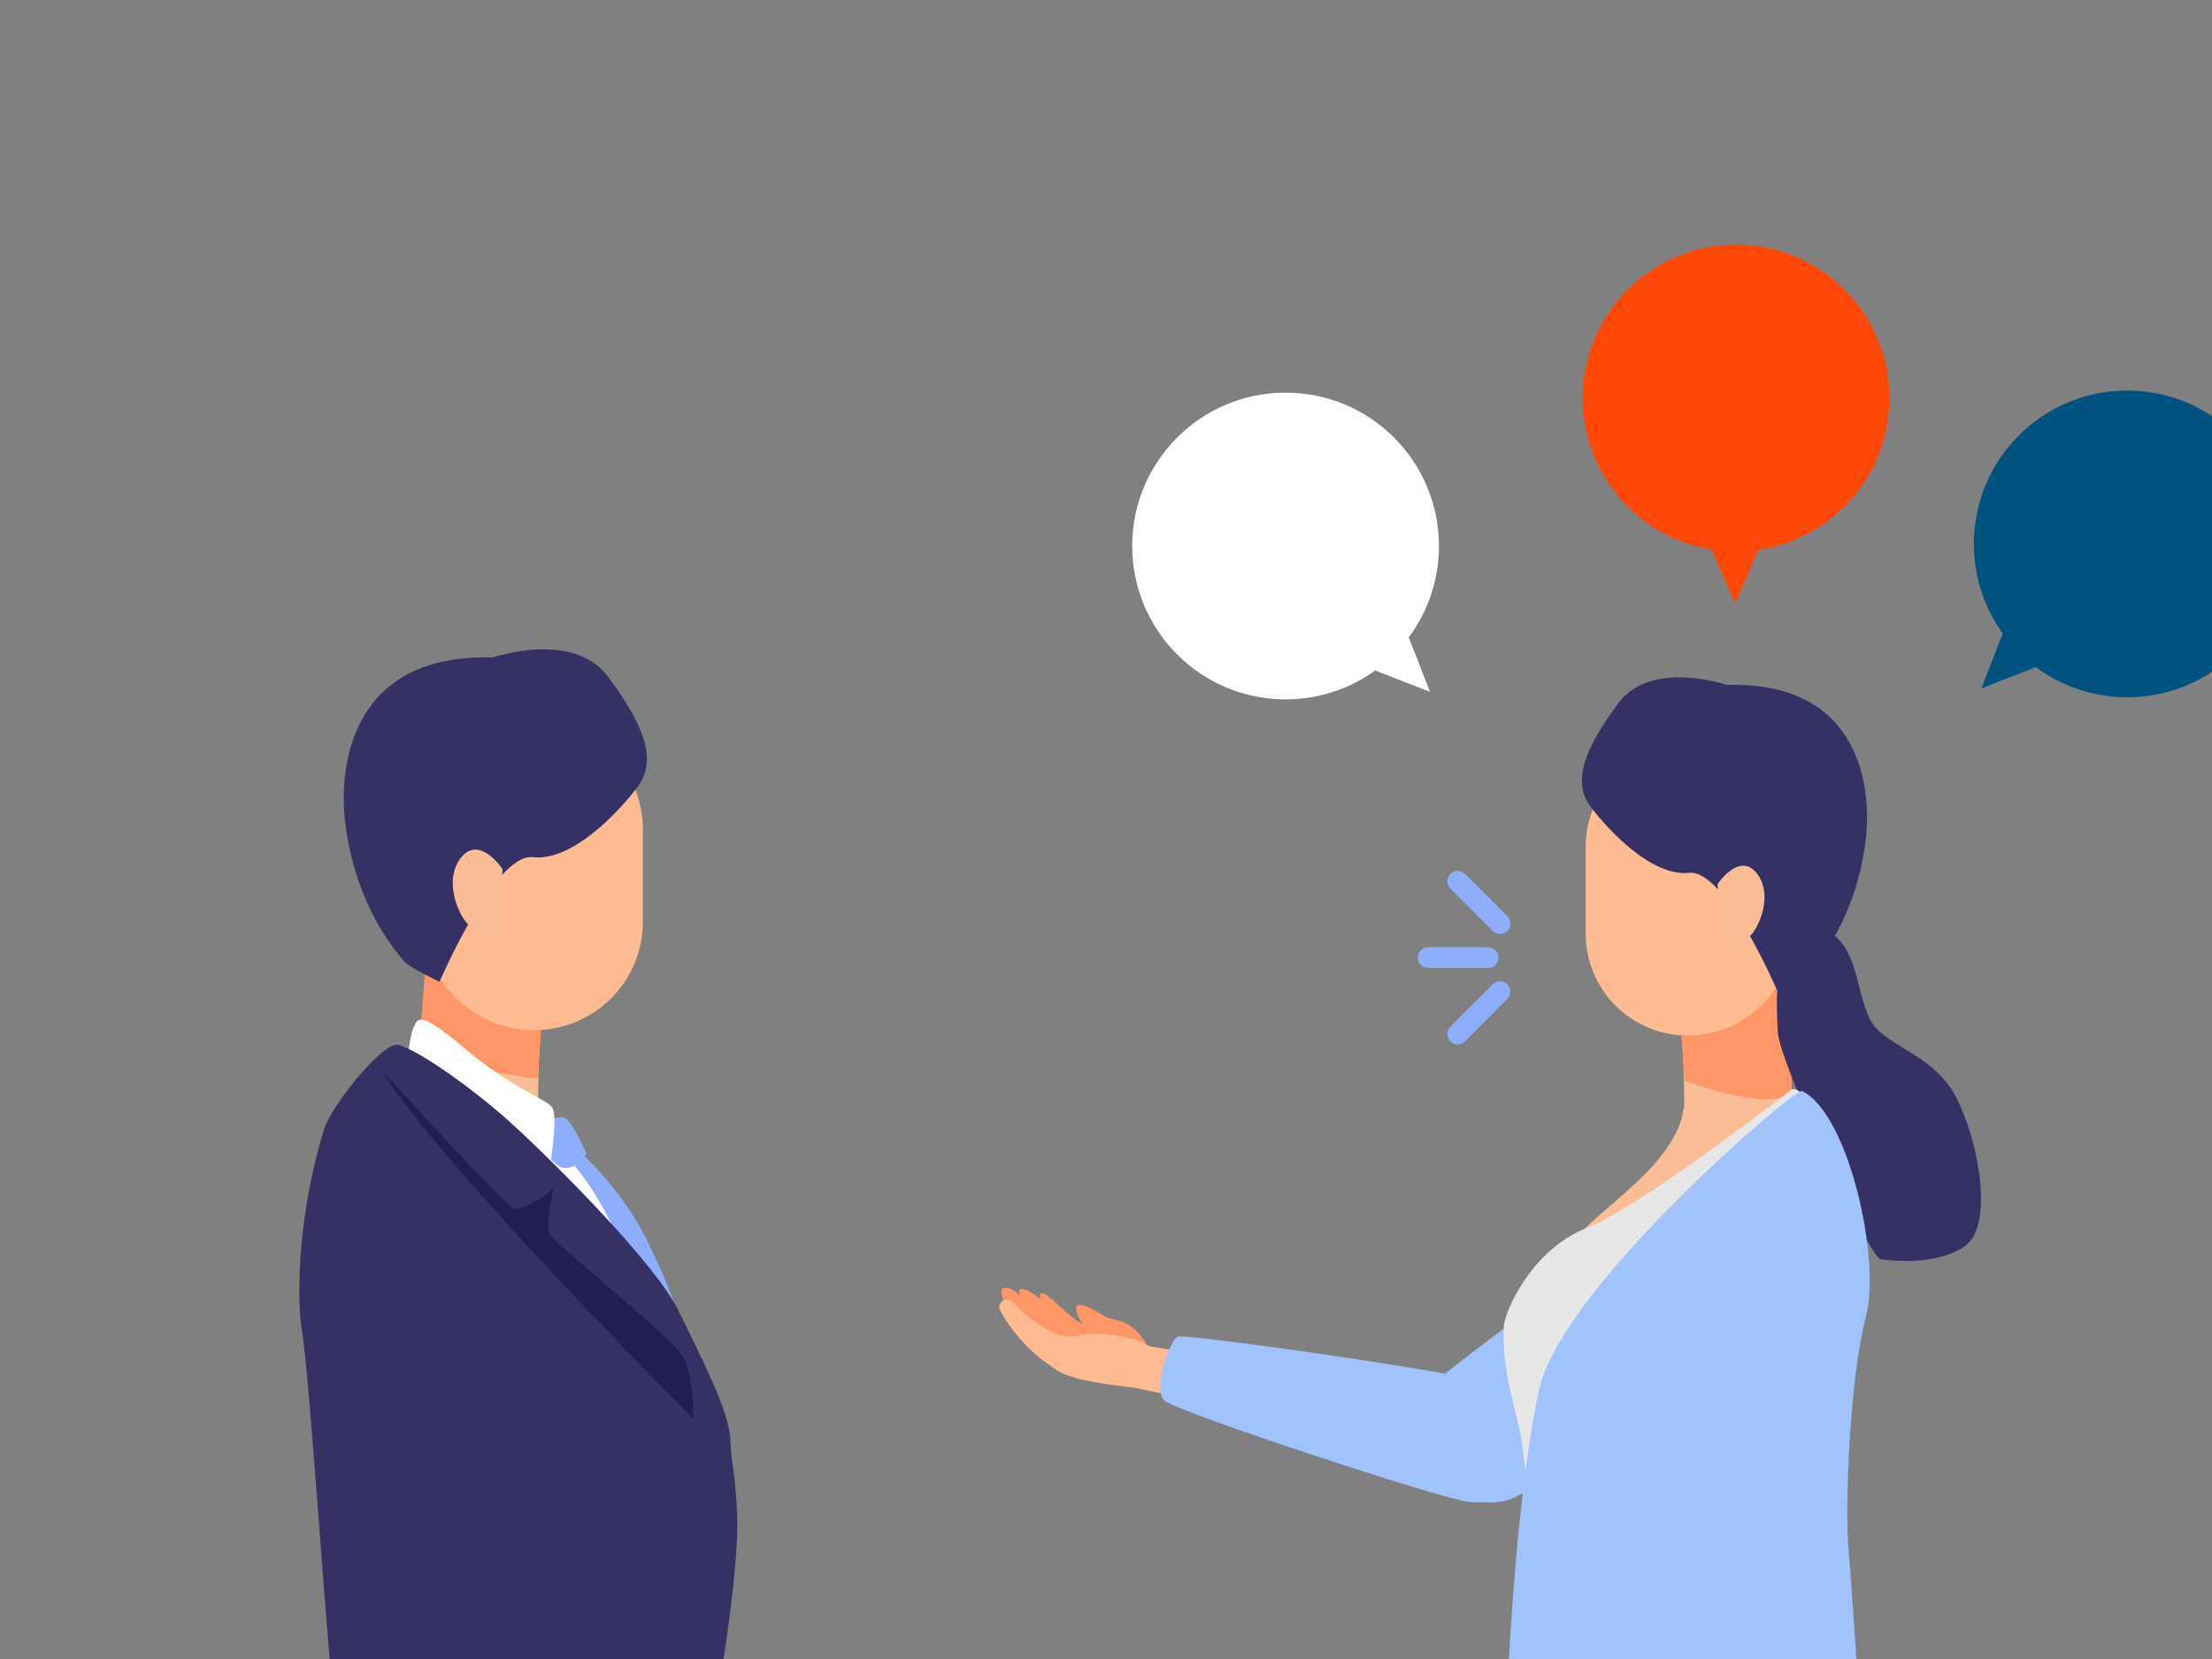 <?xml version="1.0" encoding="utf-8"?>
<!-- Generator: Adobe Illustrator 27.0.0, SVG Export Plug-In . SVG Version: 6.00 Build 0)  -->
<svg version="1.1" id="レイヤー_1" xmlns="http://www.w3.org/2000/svg" xmlns:xlink="http://www.w3.org/1999/xlink" x="0px"
	 y="0px" width="600px" height="450px" viewBox="0 0 600 450" style="enable-background:new 0 0 600 450;" xml:space="preserve">
<rect x="0" y="0" width="600" height="450" fill="#808080" stroke="none"/>
<style type="text/css">
	.st0{clip-path:url(#SVGID_00000175310926735697033810000009030966666169543323_);}
	.st1{fill:#FF4807;}
	.st2{fill:#FFFFFF;}
	.st3{fill:#005280;}
	.st4{fill:#FABD96;}
	.st5{fill:#FF9667;}
	.st6{fill:#8EAEFB;}
	.st7{fill:#FFBB92;}
	.st8{fill:#353164;}
	.st9{fill:#211D55;}
	.st10{fill:#A1C3FB;}
	.st11{fill:#E7E7E7;}
	.st12{fill:none;stroke:#8EAEFB;stroke-width:5.631;stroke-linecap:round;stroke-miterlimit:10;}
</style>
<g>
	<defs>
		<rect id="SVGID_1_" y="38.145" width="600" height="414.562"/>
	</defs>
	<clipPath id="SVGID_00000144299969849248917960000009965917164666448531_">
		<use xlink:href="#SVGID_1_"  style="overflow:visible;"/>
	</clipPath>
	<g style="clip-path:url(#SVGID_00000144299969849248917960000009965917164666448531_);">
		<g>
			<g>
				<g>
					<circle class="st1" cx="470.896" cy="107.961" r="41.602"/>
					<polyline class="st1" points="477.553,147.84 470.618,163.641 463.683,147.84 					"/>
				</g>
			</g>
			<g>
				<circle class="st2" cx="348.712" cy="148.103" r="41.602"/>
				<polyline class="st2" points="381.618,171.595 387.887,187.671 371.81,181.402 				"/>
			</g>
			<g>
				<g>
					<circle class="st3" cx="577.009" cy="147.537" r="41.602"/>
					<polyline class="st3" points="553.517,180.444 537.44,186.713 543.71,170.636 					"/>
				</g>
			</g>
			<g>
				<g>
					<path class="st4" d="M146.708,276.496c0,0-1.664,26.631,0,33.288l-31.624-1.248l0.416-47.852
						L146.708,276.496z"/>
					<path class="st5" d="M147.332,272.127c0,0-1.04,13.939-1.248,16.644
						c-0.208,2.705-0.208,3.761-0.208,3.761s-29.335-2.929-32.04-10.627l1.664-21.221L147.332,272.127z
						"/>
					<path class="st2" d="M151.357,306.871c8.322,7.906,11.651,11.651,19.973,24.966
						c6.634,10.615,7.49,21.221,7.49,26.631s-53.261-20.389-59.919-25.382
						c-6.658-4.993-14.147-34.536-11.651-39.53S146.229,301.999,151.357,306.871z"/>
					<path class="st6" d="M144.205,308.341c1.493-3.347,6.951-6.185,9.099-5.058
						c2.149,1.127,5.711,9.558,5.711,9.558c-0.91,2.504-4.328,4.705-6.832,3.795
						C149.68,315.724,144.205,308.341,144.205,308.341z"/>
					<path class="st6" d="M157.839,312.957c0,0,11.079,9.83,17.944,24.03
						c6.866,14.199,7.49,18.1,7.49,18.1s-7.88,1.872-7.88,1.404
						c0-0.468-7.412-25.902-19.427-40.102L157.839,312.957z"/>
					<path class="st7" d="M144.948,279.413h0c16.257,0,29.435-13.179,29.435-29.435v-24.901
						c0-16.537-13.406-29.942-29.942-29.942h-0c-16.537,0-29.942,13.406-29.942,29.942v23.887
						C114.498,265.711,128.201,279.413,144.948,279.413z"/>
					<path class="st8" d="M133.696,178.33c0,0,21.735-7.492,31.185,5.187s13.703,22.475,8.033,29.967
						c-5.67,7.492-17.955,20.17-28.35,19.018S119.229,266.31,119.229,266.31s-8.125-3.836-9.63-5.571
						c-9.668-11.142-14.648-25.357-16.065-38.611C92.116,208.873,94.478,177.177,133.696,178.33z"/>
					<path class="st4" d="M136.31,235.722c0,0-6.242-9.362-11.235-3.121s-0.624,16.228,2.497,18.725
						c3.121,2.497,8.114,2.497,8.114,2.497L136.31,235.722z"/>
					<path class="st2" d="M110.407,287.215c0.312-0.936,0.936-7.178,1.872-8.738
						c0.936-1.56,0.624-5.305,13.419,5.617c12.795,10.923,22.47,14.043,24.03,16.228
						s0,11.547-0.312,14.668c-0.312,3.121-7.178-2.185-18.413-10.611
						C119.77,295.953,110.407,287.215,110.407,287.215z"/>
					<path class="st8" d="M107.174,283.411c3.25-0.612,20.163,10.841,32.208,21.902
						c12.045,11.061,38.577,37.692,44.676,50.246c6.099,12.554,13.729,27.101,14.043,34.953
						c0.312,7.802,1.398,8.108,1.872,21.221c0.474,13.113-4.417,42.974-4.417,42.974
						s-103.777,7.199-105,5c-1.223-2.199-6.399-85.883-8.786-99.779
						c-0.97-5.646-1.68-28.279,6.167-53.677C89.837,300.104,102.482,284.294,107.174,283.411z"/>
					<path class="st9" d="M103.23,290.023c0,0,32.456,35.577,35.577,37.449
						c3.121,1.872,11.235-4.993,11.235-4.993s-1.872,9.362-1.248,11.859
						c0.624,2.497,34.328,28.711,36.825,34.328c2.497,5.617,2.497,16.228,2.497,16.228
						S119.458,316.238,103.23,290.023z"/>
				</g>
			</g>
			<g>
				<g>
					<path class="st5" d="M311.21,364.853c-1.507-2.33-3.789-5.61-7.612-6.577
						c-3.823-0.967-3.119-0.751-5.719-2.32c-2.6-1.57-6.236-2.953-5.993-1.041
						c0.242,1.912,1.103,3.451,2.037,4.271c0.933,0.82,5.242,4.16,6.349,4.707
						C301.378,364.44,311.21,364.853,311.21,364.853z"/>
					<path class="st5" d="M272.612,354.318c-0.881-3.066-1.857-5.189,0.5-4.95
						c2.357,0.238,3.028,1.854,3.699,2.279c0,0-1.294-2.512,0.91-1.932
						c2.204,0.58,3.605,2.031,4.488,2.716c0,0-0.705-2.453,1.216-1.425
						c1.92,1.028,6.972,6.42,9.246,7.483s5.819,3.684,8.942,4.595
						c3.123,0.911-6.558,3.624-9.894,3.644S272.612,354.318,272.612,354.318z"/>
					<polygon class="st7" points="331.444,368.595 309.634,364.761 307.713,376.391 328.644,380.892 					"/>
					<path class="st7" d="M313.137,366.868c0.02-0.854-2.307-3.091-7.681-4.11
						c-5.374-1.019-10.089-1.496-13.296-0.391s-10.984-2.063-16.753-8.599
						c-2.533-2.87-5.009-0.183-4.198,1.481c2.564,5.26,8.145,11.301,12.15,14.088
						c4.005,2.786,3.745,2.998,8.365,4.418c4.619,1.419,16.154,2.692,16.154,2.692
						S313.063,369.957,313.137,366.868z"/>
					<g>
						<path class="st10" d="M452.363,331.614c10.713-2.414,26.65,6.497,19.868,24.734
							c-5.694,15.312-13.717,18.14-25.163,26.295c-20.839,14.847-35.222,23.5-37.904,24.223
							c-19.061,5.138-32.247-20.356-23.793-28.624c4.478-4.379,19.926-16.006,31-24.119
							C427.445,346.01,440.176,334.36,452.363,331.614z"/>
						<path class="st10" d="M410.68,377.052c-5.139-3.755-88.671-15.249-91.062-14.535
							c-2.391,0.714-6.871,14.14-3.992,17.215s75.92,27.01,82.821,27.678
							C414.791,408.994,429.59,390.867,410.68,377.052z"/>
					</g>
				</g>
				<g>
					<path class="st4" d="M456.134,278.137c0,0,1.566,25.052,0,31.315l29.749-1.174l-0.391-45.015
						L456.134,278.137z"/>
					<path class="st5" d="M455.547,274.027c0,0,0.979,13.113,1.174,15.657s0.196,3.538,0.196,3.538
						s26.554,9.501,29.098,2.26l-0.524-32.219L455.547,274.027z"/>
					<path class="st7" d="M457.789,280.882h-0c-15.293,0-27.69-12.397-27.69-27.69v-23.425
						c0-15.556,12.611-28.167,28.167-28.167h0c15.556,0,28.167,12.611,28.167,28.167v22.471
						C486.433,267.992,473.544,280.882,457.789,280.882z"/>
					<path class="st8" d="M468.374,185.792c0,0-20.447-7.048-29.336,4.879s-12.89,21.143-7.556,28.19
						c5.334,7.048,16.891,18.974,26.67,17.89c9.779-1.084,23.833,31.805,23.833,31.805
						s7.643-3.609,9.059-5.241c9.095-10.481,13.779-23.853,15.113-36.322
						S505.267,184.707,468.374,185.792z"/>
					<path class="st4" d="M465.915,239.781c0,0,5.871-8.807,10.569-2.936
						c4.697,5.872,0.587,15.266-2.349,17.614c-2.936,2.349-7.633,2.349-7.633,2.349L465.915,239.781z"/>
				</g>
				<path class="st4" d="M456.591,300.693c0,0,0.268,7.89-12.265,19.621s-18.53,14.571-14.123,16.374
					s66.342,5.225,67.027,5.035s-3.563-31.24-5.634-34.722c-2.071-3.482-4.604-5.45-5.552-8.629"/>
				<path class="st8" d="M496.611,253.006c7.192,4.944,6.742,14.833,10.338,22.924
					c3.596,8.091,17.53,9.439,23.823,22.025c6.293,12.586,9.889,34.61,2.247,40.004
					c-7.641,5.394-19.777,4.045-22.924,3.596c-3.146-0.449-27.418-53.488-27.868-61.579
					c-0.449-8.091-0.899-21.575,4.495-23.823C492.117,253.905,496.611,253.006,496.611,253.006z"/>
				<path class="st11" d="M486.015,295.482c0,0-40.229,31.464-55.511,37.532
					c-15.282,6.068-22.362,22.811-22.586,26.744c-0.718,12.566,3.963,24.691,4.866,31.239
					c2.697,19.552,2.697,34.835,2.697,46.521s3.562,13.485,7.383,17.755
					c3.821,4.27,68.321-2.023,76.637-4.944s-2.023-27.868-0.674-43.375
					c1.348-15.507,3.821-36.183,5.169-46.072s2.843-39.33-12.81-61.13
					C489.932,298.01,488.037,294.977,486.015,295.482z"/>
				<path class="st10" d="M488.792,295.932c-1.869-0.899-65.221,53.264-71.289,80.907
					c-6.845,31.182-9.096,87.312-8.735,89.335s95.885,0.674,95.885,0.674s-2.163-34.048-3.244-46.521
					c-1.081-12.473,0.481-47.308,4.686-63.04C510.3,341.554,501.408,302,488.792,295.932z"/>
			</g>
			<g>
				<line class="st12" x1="387.398" y1="259.752" x2="403.626" y2="259.752"/>
				<line class="st12" x1="395.405" y1="239.037" x2="406.88" y2="250.512"/>
				<line class="st12" x1="395.405" y1="280.467" x2="406.88" y2="268.992"/>
			</g>
		</g>
	</g>
</g>
</svg>
